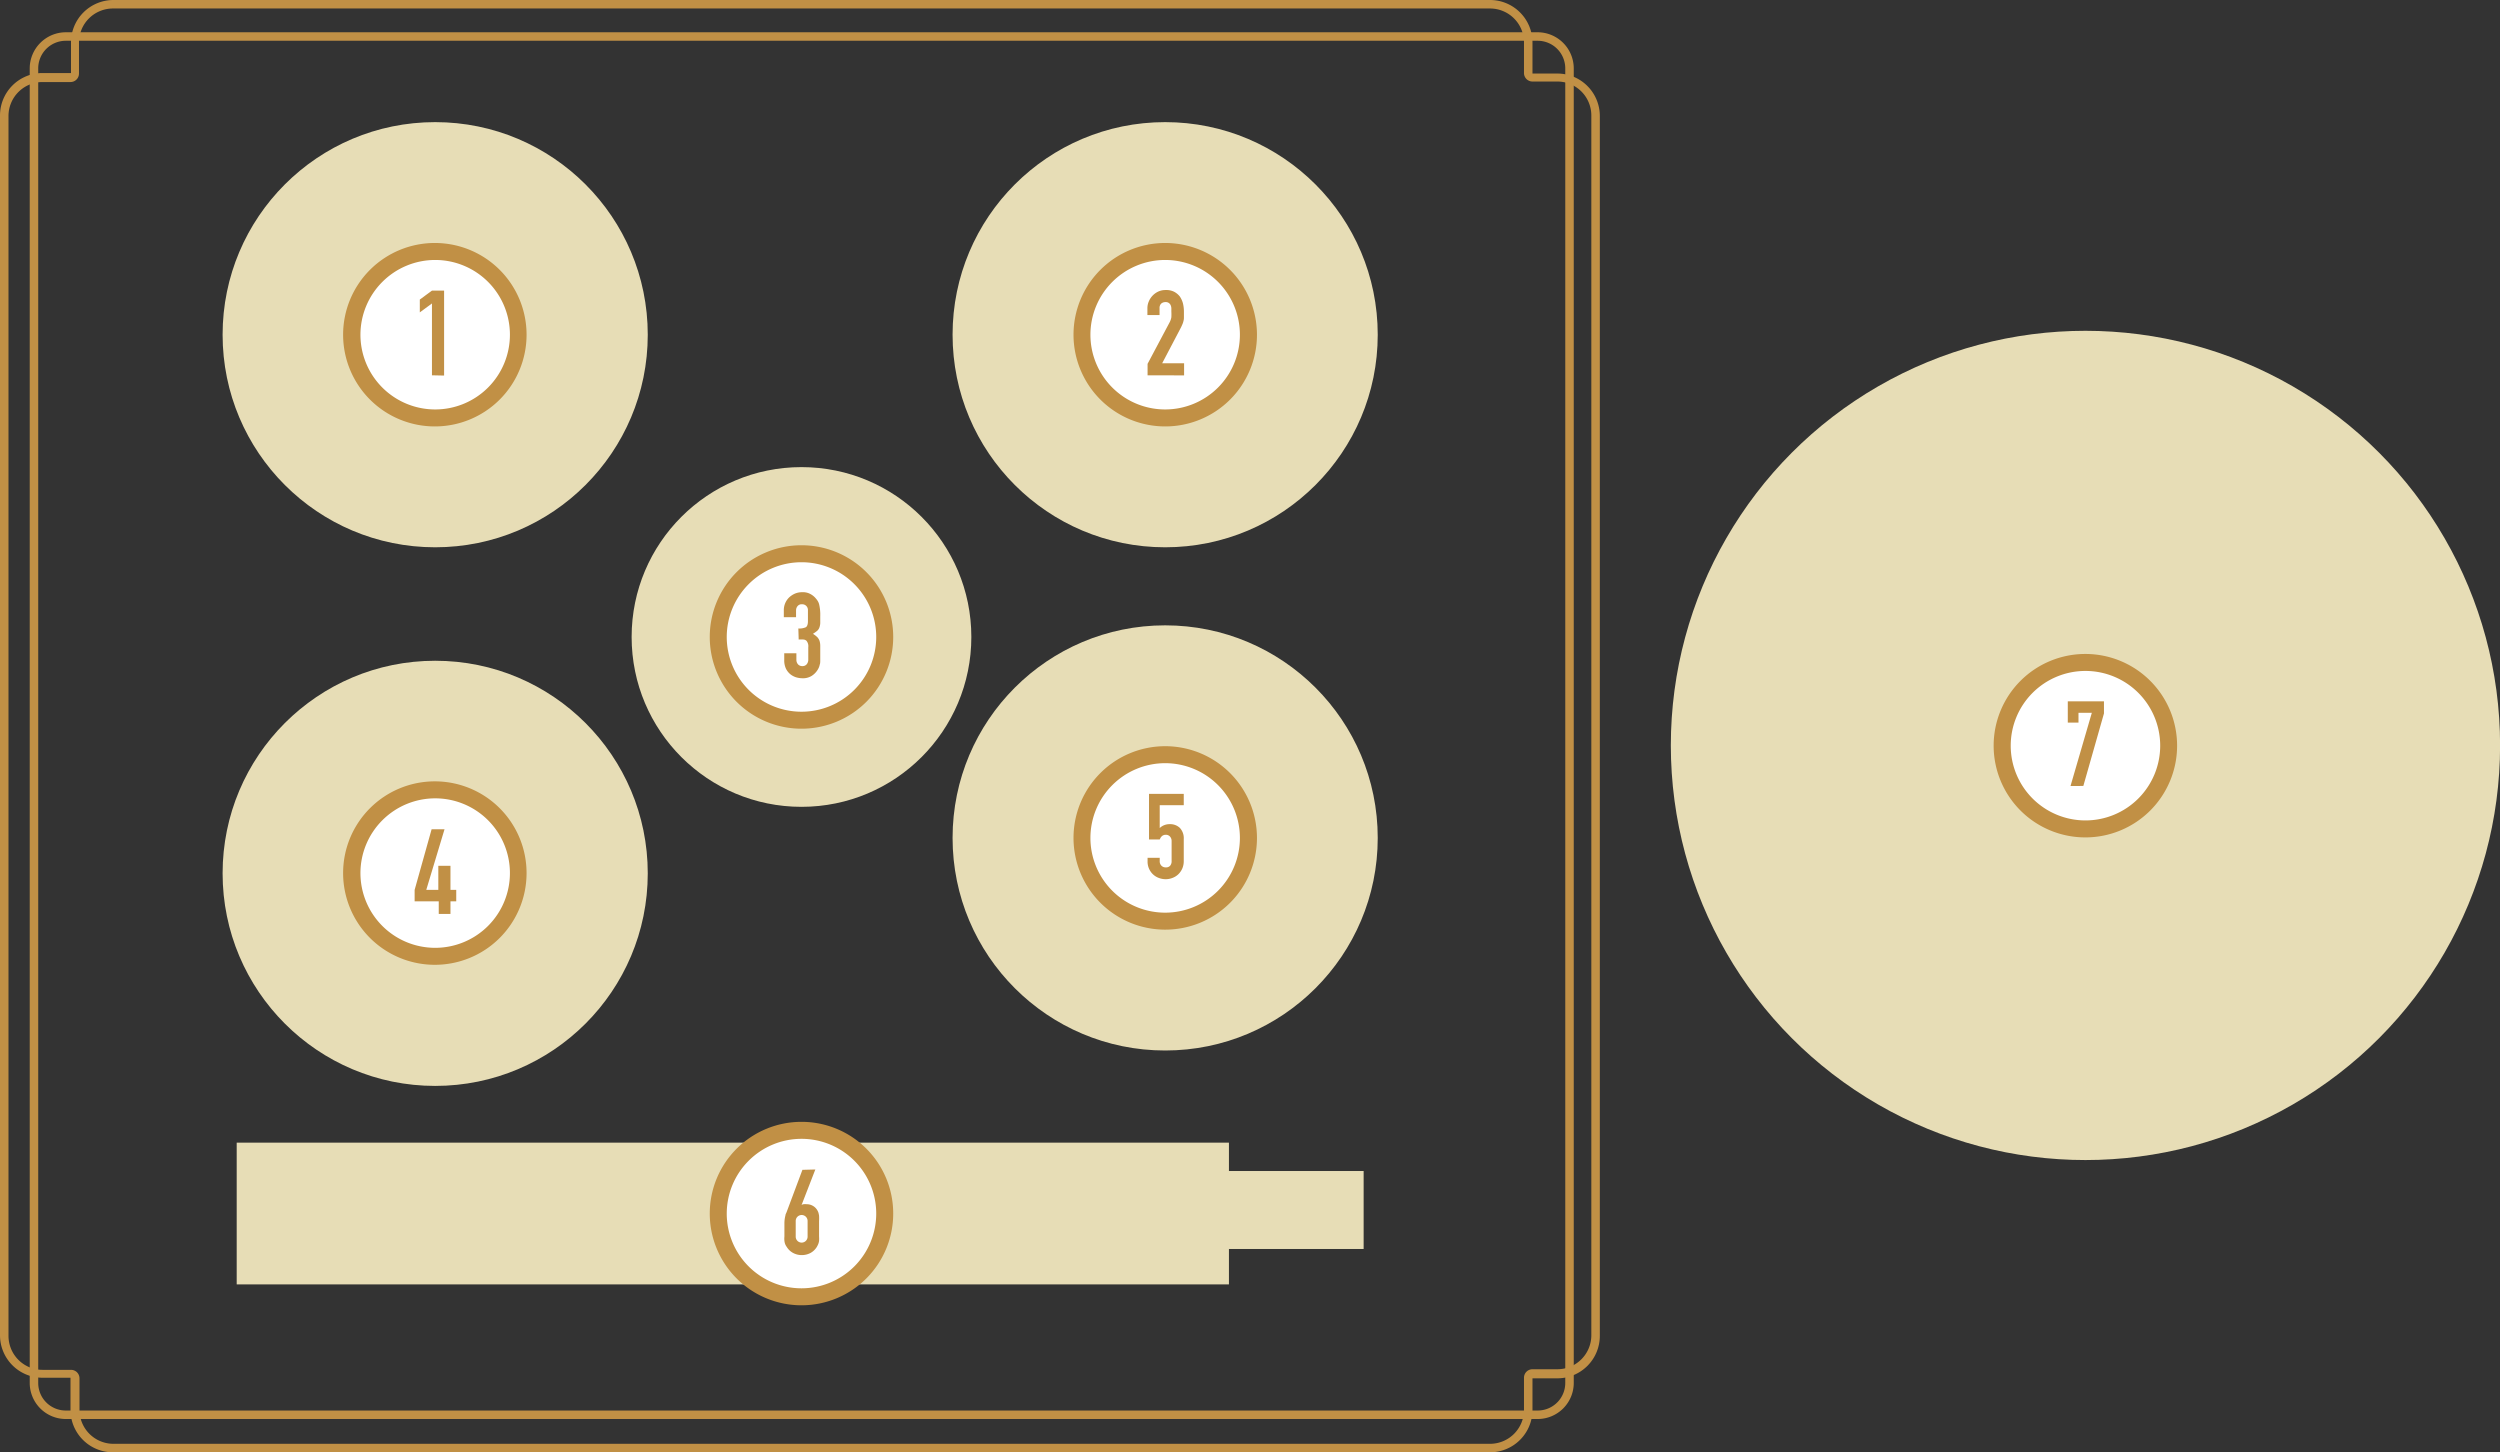 <svg xmlns="http://www.w3.org/2000/svg" width="294.36" height="171" viewBox="0 0 294.36 171">
  <rect x="0" y="0" width="294.36" height="171" fill="#333333" stroke="none"/>
  <defs>
    <style>
      .a {
        fill: #e7ddb6;
      }

      .b {
        fill: #fff;
      }

      .c {
        fill: #c19045;
      }
    </style>
  </defs>
  <g>
    <g>
      <circle class="a" cx="245.55" cy="87.77" r="48.82"/>
      <g>
        <g>
          <path class="b" d="M245.55,97.57a9.8,9.8,0,1,1,9.8-9.8A9.81,9.81,0,0,1,245.55,97.57Z"/>
          <path class="c" d="M245.55,79a8.8,8.8,0,1,1-8.8,8.8,8.8,8.8,0,0,1,8.8-8.8m0-2a10.8,10.8,0,1,0,10.79,10.8A10.8,10.8,0,0,0,245.55,77Z"/>
        </g>
        <path class="c" d="M243.79,92.55l2.51-8.62h-1.57v1.15h-1.26v-2.5h4.26V84l-2.43,8.54Z"/>
      </g>
    </g>
    <g>
      <g>
        <rect class="a" x="27.87" y="134.54" width="116.83" height="16.69"/>
        <rect class="a" x="139.7" y="137.88" width="20.86" height="9.18"/>
      </g>
      <circle class="a" cx="94.37" cy="75" r="20"/>
      <g>
        <path class="c" d="M175.44,1a4,4,0,0,1,4,4v3.6a1,1,0,0,0,1,1h2.93a4,4,0,0,1,4,4V157.22a4,4,0,0,1-4,4h-2.93a1,1,0,0,0-1,1V166a4,4,0,0,1-4,4H13.36a4,4,0,0,1-4-4v-3.71a1,1,0,0,0-1-1H5a4,4,0,0,1-4-4V13.66a4,4,0,0,1,4-4h3.3a1,1,0,0,0,1-1V5a4,4,0,0,1,4-4H175.44m0-1H13.36a5,5,0,0,0-5,5v3.6H5a5,5,0,0,0-5,5V157.22a5,5,0,0,0,5,5h3.3V166a5,5,0,0,0,5,5H175.44a5,5,0,0,0,5-5v-3.71h2.93a5,5,0,0,0,5-5V13.66a5,5,0,0,0-5-5h-2.93V5a5,5,0,0,0-5-5Z"/>
        <path class="c" d="M181.06,4.8a3.25,3.25,0,0,1,3.24,3.25V162.84a3.24,3.24,0,0,1-3.24,3.24H7.74a3.24,3.24,0,0,1-3.24-3.24V8.05A3.25,3.25,0,0,1,7.74,4.8H181.06m0-1H7.74A4.26,4.26,0,0,0,3.5,8.05V162.84a4.25,4.25,0,0,0,4.24,4.24H181.06a4.25,4.25,0,0,0,4.24-4.24V8.05a4.26,4.26,0,0,0-4.24-4.25Z"/>
      </g>
      <g>
        <circle class="a" cx="51.24" cy="39.41" r="25.03"/>
        <g>
          <g>
            <circle class="b" cx="51.24" cy="39.41" r="9.8"/>
            <path class="c" d="M51.24,30.61a8.8,8.8,0,1,1-8.8,8.8,8.81,8.81,0,0,1,8.8-8.8m0-2A10.8,10.8,0,1,0,62,39.41a10.8,10.8,0,0,0-10.8-10.8Z"/>
          </g>
          <path class="c" d="M50.86,44.19V35.73l-1.43,1.05V35.27l1.43-1.05h1.43v10Z"/>
        </g>
      </g>
      <g>
        <circle class="a" cx="137.19" cy="39.41" r="25.03"/>
        <g>
          <g>
            <circle class="b" cx="137.19" cy="39.41" r="9.8"/>
            <path class="c" d="M137.19,30.61a8.8,8.8,0,1,1-8.8,8.8,8.81,8.81,0,0,1,8.8-8.8m0-2A10.8,10.8,0,1,0,148,39.41a10.81,10.81,0,0,0-10.8-10.8Z"/>
          </g>
          <path class="c" d="M135.12,44.19V42.84L137.69,38a1.92,1.92,0,0,0,.23-.64,6.39,6.39,0,0,0,0-.68c0-.12,0-.25,0-.38a1,1,0,0,0-.08-.36.61.61,0,0,0-.61-.37.74.74,0,0,0-.52.19.72.72,0,0,0-.18.53v.81h-1.43v-.78a2,2,0,0,1,.17-.84,2.23,2.23,0,0,1,1.13-1.16,2,2,0,0,1,.84-.17,2.06,2.06,0,0,1,1,.2,2.1,2.1,0,0,1,.67.55,2.67,2.67,0,0,1,.37.8,4.19,4.19,0,0,1,.12,1c0,.25,0,.45,0,.61s0,.32-.05.47a2,2,0,0,1-.15.45c-.06.15-.15.33-.26.54l-2.1,4h2.58v1.43Z"/>
        </g>
      </g>
      <g>
        <circle class="a" cx="137.19" cy="98.66" r="25.03"/>
        <g>
          <g>
            <path class="b" d="M137.19,108.46a9.8,9.8,0,1,1,9.8-9.8A9.82,9.82,0,0,1,137.19,108.46Z"/>
            <path class="c" d="M137.19,89.86a8.8,8.8,0,1,1-8.8,8.8,8.81,8.81,0,0,1,8.8-8.8m0-2A10.8,10.8,0,1,0,148,98.66a10.81,10.81,0,0,0-10.8-10.8Z"/>
          </g>
          <path class="c" d="M139.38,93.47v1.34h-2.83V97.5a1.55,1.55,0,0,1,.5-.33,1.7,1.7,0,0,1,.69-.13,1.64,1.64,0,0,1,1.18.44,1.78,1.78,0,0,1,.46,1.32v2.58a2.16,2.16,0,0,1-.18.9,2.13,2.13,0,0,1-.47.67,2,2,0,0,1-.68.42,2.15,2.15,0,0,1-.8.15,2.24,2.24,0,0,1-.81-.15,2,2,0,0,1-.68-.42,2.06,2.06,0,0,1-.64-1.57V101h1.43v.36a.74.74,0,0,0,.2.57.69.69,0,0,0,.52.2.63.63,0,0,0,.5-.19.79.79,0,0,0,.18-.55V99a.76.76,0,0,0-.19-.5.64.64,0,0,0-.49-.21.67.67,0,0,0-.3.06.57.57,0,0,0-.21.15.68.68,0,0,0-.13.18l-.08.16h-1.26V93.47Z"/>
        </g>
      </g>
      <g>
        <g>
          <path class="b" d="M94.37,84.8a9.8,9.8,0,1,1,9.8-9.8A9.81,9.81,0,0,1,94.37,84.8Z"/>
          <path class="c" d="M94.37,66.2a8.8,8.8,0,1,1-8.8,8.8,8.81,8.81,0,0,1,8.8-8.8m0-2A10.8,10.8,0,1,0,105.17,75a10.8,10.8,0,0,0-10.8-10.8Z"/>
        </g>
        <path class="c" d="M94,74a1.87,1.87,0,0,0,.89-.15q.24-.17.24-.72V71.85a.68.68,0,0,0-.19-.5.66.66,0,0,0-.51-.2.61.61,0,0,0-.54.24.8.8,0,0,0-.16.46v.82H92.29v-.83a2.09,2.09,0,0,1,.63-1.5,2.49,2.49,0,0,1,.69-.45,2.13,2.13,0,0,1,.84-.16,1.81,1.81,0,0,1,1,.23,2.07,2.07,0,0,1,.58.47,2.39,2.39,0,0,1,.25.33,1.41,1.41,0,0,1,.17.41,5.24,5.24,0,0,1,.13,1.37c0,.34,0,.62,0,.84a1.83,1.83,0,0,1-.11.53.94.94,0,0,1-.27.38,5.25,5.25,0,0,1-.48.34,3,3,0,0,1,.51.39,1.29,1.29,0,0,1,.26.42,2,2,0,0,1,.09.59c0,.23,0,.52,0,.88s0,.59,0,.81,0,.39-.06.53a1.55,1.55,0,0,1-.12.38,2.11,2.11,0,0,1-.18.32,2.22,2.22,0,0,1-.68.65,1.94,1.94,0,0,1-1.08.26,2.68,2.68,0,0,1-.72-.11,2.11,2.11,0,0,1-.68-.36,2,2,0,0,1-.52-.66,2.28,2.28,0,0,1-.2-1v-.81h1.43v.74a.81.81,0,0,0,.19.56.66.66,0,0,0,.51.21.64.64,0,0,0,.51-.21.85.85,0,0,0,.19-.58V76.21a1,1,0,0,0-.22-.77.62.62,0,0,0-.35-.14,4.17,4.17,0,0,0-.56,0Z"/>
      </g>
      <g>
        <g>
          <path class="b" d="M94.37,152.69a9.8,9.8,0,1,1,9.8-9.8A9.81,9.81,0,0,1,94.37,152.69Z"/>
          <path class="c" d="M94.37,134.09a8.8,8.8,0,1,1-8.8,8.8,8.81,8.81,0,0,1,8.8-8.8m0-2a10.8,10.8,0,1,0,10.8,10.8,10.79,10.79,0,0,0-10.8-10.8Z"/>
        </g>
        <path class="c" d="M96,137.7l-1.62,4.18,0,0a.66.66,0,0,1,.22-.09,2.06,2.06,0,0,1,.39,0,1.43,1.43,0,0,1,.7.18,1.39,1.39,0,0,1,.5.46,1.53,1.53,0,0,1,.16.31,2.42,2.42,0,0,1,.09.4,5.31,5.31,0,0,1,0,.64c0,.26,0,.58,0,1s0,.6,0,.81a3.55,3.55,0,0,1,0,.52,1.6,1.6,0,0,1-.1.38,3.18,3.18,0,0,1-.16.32,2,2,0,0,1-.75.72,2.21,2.21,0,0,1-1.06.25,2.15,2.15,0,0,1-1-.26,1.94,1.94,0,0,1-.74-.71,1.5,1.5,0,0,1-.18-.32,1.63,1.63,0,0,1-.09-.38,2.47,2.47,0,0,1,0-.52c0-.21,0-.48,0-.81s0-.56,0-.76a3.67,3.67,0,0,1,.12-.91c0-.12.08-.24.13-.37l1.87-5Zm-.91,6.06a.7.7,0,1,0-1.4,0v1.85a.7.7,0,1,0,1.4,0Z"/>
      </g>
      <g>
        <circle class="a" cx="51.24" cy="102.83" r="25.03"/>
        <g>
          <g>
            <path class="b" d="M51.24,112.63a9.8,9.8,0,1,1,9.8-9.8A9.81,9.81,0,0,1,51.24,112.63Z"/>
            <path class="c" d="M51.24,94a8.8,8.8,0,1,1-8.8,8.8,8.81,8.81,0,0,1,8.8-8.8m0-2A10.8,10.8,0,1,0,62,102.83,10.8,10.8,0,0,0,51.24,92Z"/>
          </g>
          <path class="c" d="M51.66,107.61v-1.48H48.82v-1.35l2-7.14h1.52l-2.15,7.14h1.42v-2.84h1.43v2.84h.68v1.35h-.68v1.48Z"/>
        </g>
      </g>
    </g>
  </g>
</svg>
